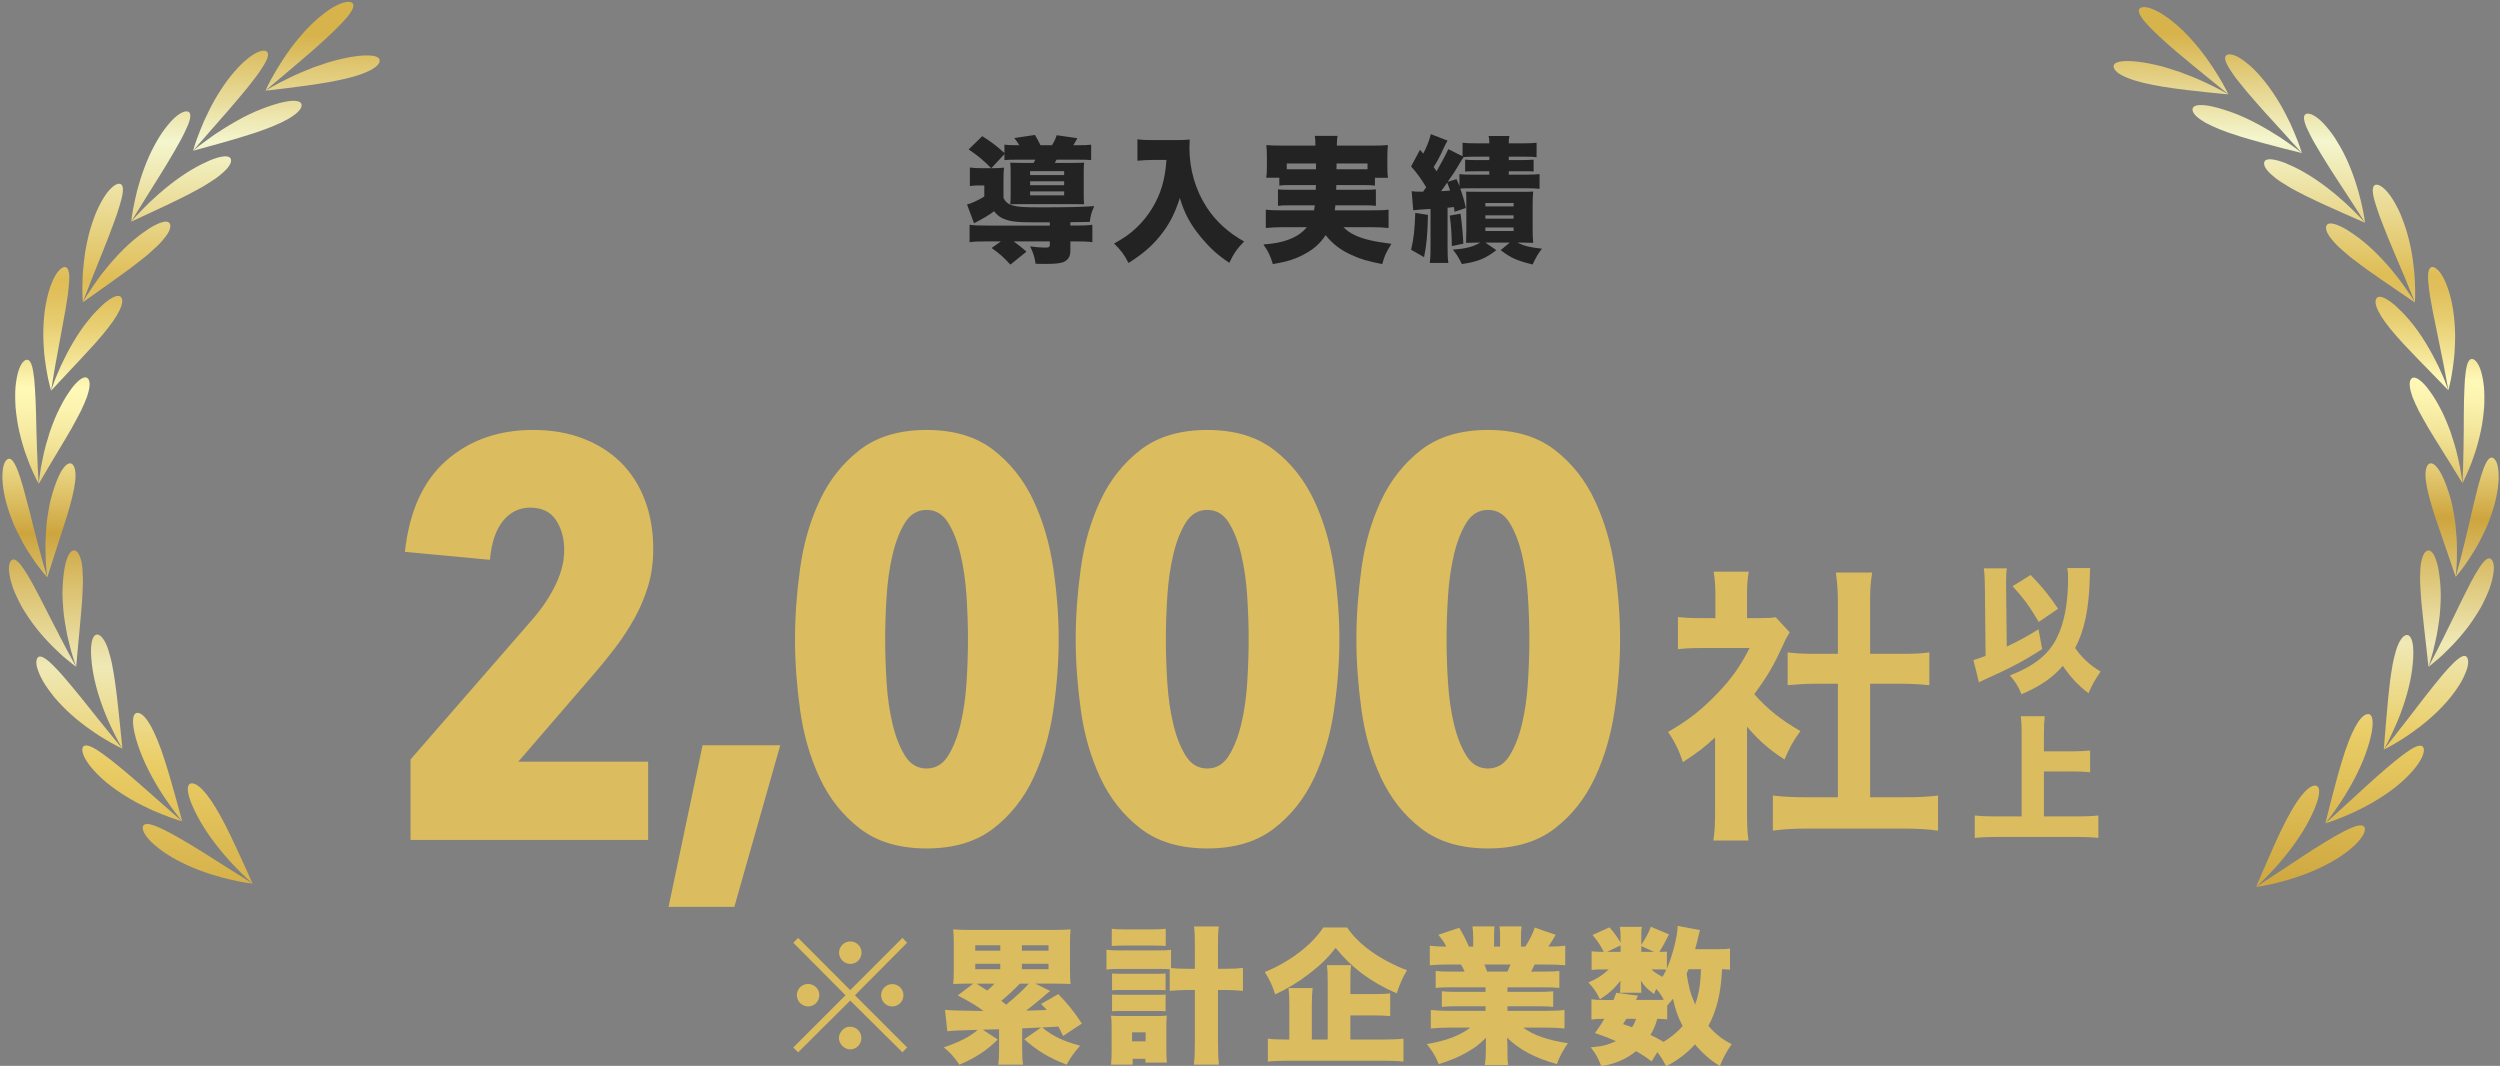 <?xml version="1.0" encoding="UTF-8"?>
<svg id="_レイヤー_1" data-name="レイヤー_1" xmlns="http://www.w3.org/2000/svg" xmlns:xlink="http://www.w3.org/1999/xlink" version="1.1" viewBox="0 0 577 246">
  <rect x="0" y="0" width="577" height="246" fill="#808080" stroke="none"/>
  <!-- Generator: Adobe Illustrator 29.1.0, SVG Export Plug-In . SVG Version: 2.1.0 Build 142)  -->
  <defs>
    <style>
      .st0 {
        fill: #232323;
      }

      .st1 {
        fill: url(#_名称未設定グラデーション_2338);
      }

      .st2 {
        fill: url(#_名称未設定グラデーション_2337);
      }

      .st3 {
        fill: url(#_名称未設定グラデーション_2331);
      }

      .st4 {
        fill: url(#_名称未設定グラデーション_2334);
      }

      .st5 {
        fill: url(#_名称未設定グラデーション_2339);
      }

      .st6 {
        fill: url(#_名称未設定グラデーション_2335);
      }

      .st7 {
        fill: url(#_名称未設定グラデーション_2333);
      }

      .st8 {
        fill: url(#_名称未設定グラデーション_2336);
      }

      .st9 {
        fill: url(#_名称未設定グラデーション_2332);
      }

      .st10 {
        fill: url(#_名称未設定グラデーション_23316);
      }

      .st11 {
        fill: url(#_名称未設定グラデーション_23317);
      }

      .st12 {
        fill: url(#_名称未設定グラデーション_23318);
      }

      .st13 {
        fill: url(#_名称未設定グラデーション_23319);
      }

      .st14 {
        fill: url(#_名称未設定グラデーション_23315);
      }

      .st15 {
        fill: url(#_名称未設定グラデーション_23314);
      }

      .st16 {
        fill: url(#_名称未設定グラデーション_23313);
      }

      .st17 {
        fill: url(#_名称未設定グラデーション_23311);
      }

      .st18 {
        fill: url(#_名称未設定グラデーション_23312);
      }

      .st19 {
        fill: url(#_名称未設定グラデーション_23310);
      }

      .st20 {
        fill: url(#_名称未設定グラデーション_23340);
      }

      .st21 {
        fill: url(#_名称未設定グラデーション_23343);
      }

      .st22 {
        fill: url(#_名称未設定グラデーション_23342);
      }

      .st23 {
        fill: url(#_名称未設定グラデーション_23341);
      }

      .st24 {
        fill: url(#_名称未設定グラデーション_23328);
      }

      .st25 {
        fill: url(#_名称未設定グラデーション_23325);
      }

      .st26 {
        fill: url(#_名称未設定グラデーション_23327);
      }

      .st27 {
        fill: url(#_名称未設定グラデーション_23329);
      }

      .st28 {
        fill: url(#_名称未設定グラデーション_23338);
      }

      .st29 {
        fill: url(#_名称未設定グラデーション_23339);
      }

      .st30 {
        fill: url(#_名称未設定グラデーション_23335);
      }

      .st31 {
        fill: url(#_名称未設定グラデーション_23336);
      }

      .st32 {
        fill: url(#_名称未設定グラデーション_23321);
      }

      .st33 {
        fill: url(#_名称未設定グラデーション_23324);
      }

      .st34 {
        fill: url(#_名称未設定グラデーション_23326);
      }

      .st35 {
        fill: url(#_名称未設定グラデーション_23323);
      }

      .st36 {
        fill: url(#_名称未設定グラデーション_23320);
      }

      .st37 {
        fill: url(#_名称未設定グラデーション_23322);
      }

      .st38 {
        fill: url(#_名称未設定グラデーション_23332);
      }

      .st39 {
        fill: url(#_名称未設定グラデーション_23331);
      }

      .st40 {
        fill: url(#_名称未設定グラデーション_23334);
      }

      .st41 {
        fill: url(#_名称未設定グラデーション_23337);
      }

      .st42 {
        fill: url(#_名称未設定グラデーション_23330);
      }

      .st43 {
        fill: url(#_名称未設定グラデーション_23333);
      }

      .st44 {
        fill: url(#_名称未設定グラデーション_233);
      }

      .st45 {
        fill: #dbbc5e;
      }
    </style>
    <linearGradient id="_名称未設定グラデーション_233" data-name="名称未設定グラデーション 233" x1="525.283" y1="185.79" x2="533.916" y2="-8.46" gradientTransform="translate(6.064 22.732) rotate(-.538)" gradientUnits="userSpaceOnUse">
      <stop offset="0" stop-color="#cfa841"/>
      <stop offset=".18" stop-color="#eacd66"/>
      <stop offset=".206" stop-color="#ebd47a"/>
      <stop offset=".288" stop-color="#efe9b6"/>
      <stop offset=".438" stop-color="#cda53e"/>
      <stop offset=".453" stop-color="#d3af4d"/>
      <stop offset=".5" stop-color="#e6cf7a"/>
      <stop offset=".542" stop-color="#f3e69b"/>
      <stop offset=".577" stop-color="#fcf3af"/>
      <stop offset=".601" stop-color="#fff9b7"/>
      <stop offset=".63" stop-color="#f4e597"/>
      <stop offset=".67" stop-color="#e8cf73"/>
      <stop offset=".703" stop-color="#e1c15e"/>
      <stop offset=".723" stop-color="#dfbd56"/>
      <stop offset=".879" stop-color="#f4f6ce"/>
      <stop offset="1" stop-color="#d7b34c"/>
    </linearGradient>
    <linearGradient id="_名称未設定グラデーション_2331" data-name="名称未設定グラデーション 233" x1="519.858" y1="185.549" x2="528.491" y2="-8.701" xlink:href="#_名称未設定グラデーション_233"/>
    <linearGradient id="_名称未設定グラデーション_2332" data-name="名称未設定グラデーション 233" x1="539.489" y1="186.421" x2="548.122" y2="-7.83" xlink:href="#_名称未設定グラデーション_233"/>
    <linearGradient id="_名称未設定グラデーション_2333" data-name="名称未設定グラデーション 233" x1="533.479" y1="186.154" x2="542.112" y2="-8.096" xlink:href="#_名称未設定グラデーション_233"/>
    <linearGradient id="_名称未設定グラデーション_2334" data-name="名称未設定グラデーション 233" x1="550.668" y1="186.918" x2="559.301" y2="-7.332" xlink:href="#_名称未設定グラデーション_233"/>
    <linearGradient id="_名称未設定グラデーション_2335" data-name="名称未設定グラデーション 233" x1="544.314" y1="186.636" x2="552.948" y2="-7.614" xlink:href="#_名称未設定グラデーション_233"/>
    <linearGradient id="_名称未設定グラデーション_2336" data-name="名称未設定グラデーション 233" x1="558.068" y1="187.247" x2="566.701" y2="-7.003" xlink:href="#_名称未設定グラデーション_233"/>
    <linearGradient id="_名称未設定グラデーション_2337" data-name="名称未設定グラデーション 233" x1="550.733" y1="186.921" x2="559.367" y2="-7.329" xlink:href="#_名称未設定グラデーション_233"/>
    <linearGradient id="_名称未設定グラデーション_2338" data-name="名称未設定グラデーション 233" x1="561.024" y1="187.378" x2="569.657" y2="-6.872" xlink:href="#_名称未設定グラデーション_233"/>
    <linearGradient id="_名称未設定グラデーション_2339" data-name="名称未設定グラデーション 233" x1="552.647" y1="187.006" x2="561.281" y2="-7.244" xlink:href="#_名称未設定グラデーション_233"/>
    <linearGradient id="_名称未設定グラデーション_23310" data-name="名称未設定グラデーション 233" x1="559.314" y1="187.302" x2="567.947" y2="-6.948" xlink:href="#_名称未設定グラデーション_233"/>
    <linearGradient id="_名称未設定グラデーション_23311" data-name="名称未設定グラデーション 233" x1="550.803" y1="186.924" x2="559.436" y2="-7.326" xlink:href="#_名称未設定グラデーション_233"/>
    <linearGradient id="_名称未設定グラデーション_23312" data-name="名称未設定グラデーション 233" x1="551.045" y1="186.935" x2="559.679" y2="-7.315" xlink:href="#_名称未設定グラデーション_233"/>
    <linearGradient id="_名称未設定グラデーション_23313" data-name="名称未設定グラデーション 233" x1="544.524" y1="186.645" x2="553.157" y2="-7.605" xlink:href="#_名称未設定グラデーション_233"/>
    <linearGradient id="_名称未設定グラデーション_23314" data-name="名称未設定グラデーション 233" x1="539.555" y1="186.424" x2="548.188" y2="-7.826" xlink:href="#_名称未設定グラデーション_233"/>
    <linearGradient id="_名称未設定グラデーション_23315" data-name="名称未設定グラデーション 233" x1="534.315" y1="186.191" x2="542.948" y2="-8.058" xlink:href="#_名称未設定グラデーション_233"/>
    <linearGradient id="_名称未設定グラデーション_23316" data-name="名称未設定グラデーション 233" x1="525.265" y1="185.789" x2="533.898" y2="-8.461" xlink:href="#_名称未設定グラデーション_233"/>
    <linearGradient id="_名称未設定グラデーション_23317" data-name="名称未設定グラデーション 233" x1="520.852" y1="185.594" x2="529.485" y2="-8.657" xlink:href="#_名称未設定グラデーション_233"/>
    <linearGradient id="_名称未設定グラデーション_23318" data-name="名称未設定グラデーション 233" x1="508.38" y1="185.038" x2="517.013" y2="-9.211" xlink:href="#_名称未設定グラデーション_233"/>
    <linearGradient id="_名称未設定グラデーション_23319" data-name="名称未設定グラデーション 233" x1="504.828" y1="184.881" x2="513.461" y2="-9.369" xlink:href="#_名称未設定グラデーション_233"/>
    <linearGradient id="_名称未設定グラデーション_23320" data-name="名称未設定グラデーション 233" x1="489.546" y1="184.202" x2="498.179" y2="-10.049" xlink:href="#_名称未設定グラデーション_233"/>
    <linearGradient id="_名称未設定グラデーション_23321" data-name="名称未設定グラデーション 233" x1="486.865" y1="184.083" x2="495.498" y2="-10.168" xlink:href="#_名称未設定グラデーション_233"/>
    <linearGradient id="_名称未設定グラデーション_23322" data-name="名称未設定グラデーション 233" x1="42.848" y1="190.764" x2="46.086" y2="-14.278" xlink:href="#_名称未設定グラデーション_233"/>
    <linearGradient id="_名称未設定グラデーション_23323" data-name="名称未設定グラデーション 233" x1="37.679" y1="190.682" x2="40.917" y2="-14.359" xlink:href="#_名称未設定グラデーション_233"/>
    <linearGradient id="_名称未設定グラデーション_23324" data-name="名称未設定グラデーション 233" x1="28.296" y1="190.534" x2="31.533" y2="-14.507" xlink:href="#_名称未設定グラデーション_233"/>
    <linearGradient id="_名称未設定グラデーション_23325" data-name="名称未設定グラデーション 233" x1="22.465" y1="190.442" x2="25.702" y2="-14.598" xlink:href="#_名称未設定グラデーション_233"/>
    <linearGradient id="_名称未設定グラデーション_23326" data-name="名称未設定グラデーション 233" x1="16.449" y1="190.347" x2="19.687" y2="-14.694" xlink:href="#_名称未設定グラデーション_233"/>
    <linearGradient id="_名称未設定グラデーション_23327" data-name="名称未設定グラデーション 233" x1="10.149" y1="190.248" x2="13.387" y2="-14.794" xlink:href="#_名称未設定グラデーション_233"/>
    <linearGradient id="_名称未設定グラデーション_23328" data-name="名称未設定グラデーション 233" x1="8.431" y1="190.221" x2="11.669" y2="-14.821" xlink:href="#_名称未設定グラデーション_233"/>
    <linearGradient id="_名称未設定グラデーション_23329" data-name="名称未設定グラデーション 233" x1="1.512" y1="190.111" x2="4.75" y2="-14.931" xlink:href="#_名称未設定グラデーション_233"/>
    <linearGradient id="_名称未設定グラデーション_23330" data-name="名称未設定グラデーション 233" x1="5.501" y1="190.174" x2="8.739" y2="-14.867" xlink:href="#_名称未設定グラデーション_233"/>
    <linearGradient id="_名称未設定グラデーション_23331" data-name="名称未設定グラデーション 233" x1="-2.701" y1="190.045" x2=".536" y2="-14.997" xlink:href="#_名称未設定グラデーション_233"/>
    <linearGradient id="_名称未設定グラデーション_23332" data-name="名称未設定グラデーション 233" x1="6.233" y1="190.186" x2="9.47" y2="-14.856" xlink:href="#_名称未設定グラデーション_233"/>
    <linearGradient id="_名称未設定グラデーション_23333" data-name="名称未設定グラデーション 233" x1="-2.349" y1="190.05" x2=".888" y2="-14.991" xlink:href="#_名称未設定グラデーション_233"/>
    <linearGradient id="_名称未設定グラデーション_23334" data-name="名称未設定グラデーション 233" x1="11.302" y1="190.265" x2="14.54" y2="-14.776" xlink:href="#_名称未設定グラデーション_233"/>
    <linearGradient id="_名称未設定グラデーション_23335" data-name="名称未設定グラデーション 233" x1="4.231" y1="190.154" x2="7.469" y2="-14.888" xlink:href="#_名称未設定グラデーション_233"/>
    <linearGradient id="_名称未設定グラデーション_23336" data-name="名称未設定グラデーション 233" x1="20.399" y1="190.41" x2="23.637" y2="-14.633" xlink:href="#_名称未設定グラデーション_233"/>
    <linearGradient id="_名称未設定グラデーション_23337" data-name="名称未設定グラデーション 233" x1="14.831" y1="190.322" x2="18.069" y2="-14.72" xlink:href="#_名称未設定グラデーション_233"/>
    <linearGradient id="_名称未設定グラデーション_23338" data-name="名称未設定グラデーション 233" x1="32.876" y1="190.607" x2="36.113" y2="-14.435" xlink:href="#_名称未設定グラデーション_233"/>
    <linearGradient id="_名称未設定グラデーション_23339" data-name="名称未設定グラデーション 233" x1="28.141" y1="190.532" x2="31.379" y2="-14.51" xlink:href="#_名称未設定グラデーション_233"/>
    <linearGradient id="_名称未設定グラデーション_23340" data-name="名称未設定グラデーション 233" x1="48.06" y1="190.847" x2="51.298" y2="-14.196" xlink:href="#_名称未設定グラデーション_233"/>
    <linearGradient id="_名称未設定グラデーション_23341" data-name="名称未設定グラデーション 233" x1="44.147" y1="190.784" x2="47.384" y2="-14.257" xlink:href="#_名称未設定グラデーション_233"/>
    <linearGradient id="_名称未設定グラデーション_23342" data-name="名称未設定グラデーション 233" x1="65.335" y1="191.119" x2="68.573" y2="-13.923" xlink:href="#_名称未設定グラデーション_233"/>
    <linearGradient id="_名称未設定グラデーション_23343" data-name="名称未設定グラデーション 233" x1="62.266" y1="191.071" x2="65.503" y2="-13.971" xlink:href="#_名称未設定グラデーション_233"/>
  </defs>
  <g>
    <path class="st45" d="M208.282,216.466l1.086,1.12-12.052,12.119,12.052,12.052-1.086,1.12-12.052-11.949-12.017,11.949-1.12-1.12,12.051-12.052-12.051-12.119,1.12-1.12,12.017,12.052,12.052-12.052ZM189.102,229.671c0,1.46-1.155,2.614-2.58,2.614s-2.614-1.188-2.614-2.614,1.155-2.579,2.614-2.579c1.426,0,2.58,1.154,2.58,2.579ZM198.81,239.585c0,1.426-1.188,2.613-2.58,2.613-1.357,0-2.613-1.256-2.613-2.613,0-1.29,1.222-2.614,2.376-2.614.033,0,.067,0,.101.034s.034.034.068.034l.067-.068c1.426,0,2.58,1.155,2.58,2.614ZM198.844,219.862c0,1.46-1.155,2.613-2.58,2.613s-2.613-1.188-2.613-2.613,1.188-2.58,2.613-2.58,2.58,1.154,2.58,2.58ZM208.519,229.706c0,1.426-1.154,2.58-2.579,2.58s-2.58-1.155-2.58-2.58,1.155-2.58,2.58-2.58,2.579,1.155,2.579,2.58Z"/>
    <path class="st45" d="M242.402,228.722c-.475.339-.576.407-.984.78-1.765,1.528-3.361,2.818-4.583,3.735h.713c.611-.034,1.189-.034,4.04-.136-.373-.442-.679-.747-1.324-1.392l4.006-2.274c2.376,2.512,3.564,4.006,5.432,6.789l-4.345,2.885c-.509-1.086-.679-1.426-1.086-2.173q-1.46.068-3.734.204c2.444,2.003,4.786,3.123,8.758,4.21-1.357,1.528-2.173,2.647-3.122,4.379-4.141-1.629-6.79-3.225-9.777-5.873l3.903-2.716c-1.494.068-1.527.068-4.379.204v4.617c0,1.765.034,2.613.204,3.768h-5.737c.17-1.223.204-2.105.204-3.768v-4.413c-1.358.034-1.426.034-3.768.101l3.462,2.275c-2.613,2.58-5.058,4.176-8.86,5.805-1.119-1.664-2.003-2.682-3.598-4.006,3.667-1.222,6.144-2.512,7.842-4.04q-6.314.17-7.027.339l-.543-4.956q1.664.204,8.894.271c-1.358-1.052-2.818-1.935-5.941-3.598l3.565-2.716h-1.29c-1.664,0-2.275.034-3.327.101.102-1.018.137-1.969.137-3.429v-5.668c0-1.528-.034-2.479-.137-3.531,1.12.102,2.376.137,4.074.137h18.942c1.698,0,2.92-.034,4.074-.137-.102.917-.137,1.902-.137,3.531v5.668c0,1.596.034,2.513.137,3.429-1.053-.067-1.664-.101-3.361-.101h-4.786l3.462,1.698ZM225.089,219.42h5.771v-1.256h-5.771v1.256ZM225.089,223.697h5.771v-1.256h-5.771v1.256ZM225.361,227.024c1.493.951,1.561.985,2.478,1.595.713-.577.951-.814,1.698-1.595h-4.176ZM235.375,227.024c-1.357,1.426-2.647,2.614-4.277,3.972.611.509.713.577,1.12.882,2.274-1.866,4.141-3.598,5.228-4.854h-2.071ZM235.851,218.164v1.256h6.144v-1.256h-6.144ZM235.851,222.441v1.256h6.144v-1.256h-6.144Z"/>
    <path class="st45" d="M269.971,223.697c-.544-.033-1.155-.067-2.479-.067h-9.335c-1.155,0-1.902.034-2.784.136v-4.583c.815.137,1.528.17,2.784.17h9.335c1.358,0,2.003-.033,2.784-.136v4.21c.882.101,2.308.17,4.006.17h1.493v-5.432c0-2.207-.033-3.021-.203-4.345h5.737c-.17,1.222-.204,2.138-.204,4.345v5.432h1.595c1.867,0,3.021-.068,4.176-.204v5.296c-1.527-.136-2.716-.204-4.21-.204h-1.561v11.848c0,2.478.068,3.972.238,5.397h-5.805c.17-1.256.237-2.885.237-5.397v-11.848h-1.459c-1.494,0-3.022.068-4.345.204v-4.991ZM261.416,245.729h-4.991c.102-.882.137-1.936.137-3.225v-5.568c0-1.018-.034-1.629-.137-2.512.747.068.951.068,2.445.068h8.351c1.086,0,1.493-.034,2.07-.102-.067.713-.101,1.494-.101,2.512v5.296c0,1.392.034,2.275.136,3.055h-4.957v-.882h-2.953v1.358ZM256.595,214.362c.985.101,1.528.136,3.123.136h6.247c1.561,0,2.138-.034,3.089-.136v3.972c-.849-.068-1.664-.101-3.089-.101h-6.247c-1.426,0-2.241.033-3.123.101v-3.972ZM256.663,224.682c.713.068.951.068,2.037.068h8.384c1.086,0,1.392,0,1.936-.068v3.87c-.611-.068-.917-.068-1.936-.068h-8.384c-1.019,0-1.494.034-2.037.068v-3.87ZM256.663,229.536c.577.034,1.018.068,2.037.068h8.351c1.052,0,1.357,0,1.969-.068v3.87c-.646-.068-.917-.068-2.037-.068h-8.351c-1.052,0-1.256,0-1.969.068v-3.87ZM261.28,240.332h3.122v-2.071h-3.122v2.071Z"/>
    <path class="st45" d="M310.915,214.057c2.647,3.972,7.57,7.468,13.816,9.878-1.052,1.765-1.629,3.123-2.376,5.33-3.122-1.358-5.703-2.852-7.978-4.549-2.375-1.833-4.175-3.564-6.11-5.941-1.833,2.342-3.429,3.903-6.076,5.941-2.512,1.935-5.024,3.463-7.876,4.786-.747-2.274-1.29-3.394-2.41-5.159,5.771-2.342,10.829-6.213,13.511-10.286h5.5ZM311.662,239.924h7.536c2.138,0,3.598-.068,4.719-.204v5.296c-1.12-.137-2.784-.204-4.719-.204h-21.76c-2.07,0-3.701.067-4.82.204v-5.296c.917.136,2.206.204,4.277.204h.679v-7.842c0-1.629-.033-2.75-.17-4.04h5.568c-.137,1.053-.204,2.241-.204,4.006v7.876h3.666v-13.308c0-1.799-.033-2.613-.17-3.869h5.568c-.137.984-.17,1.969-.17,3.7v2.988h5.228c1.697,0,2.817-.034,3.972-.17v5.262c-1.223-.137-2.309-.17-3.904-.17h-5.295v5.567Z"/>
    <path class="st45" d="M334.647,227.872c-1.46,0-2.241.034-3.293.137v-3.904c.985.102,1.731.136,3.293.136h3.394c-.339-.746-.475-.984-.848-1.629h-2.988c-1.629,0-3.055.068-4.209.17v-4.515c1.086.137,1.969.204,3.801.204-.509-1.018-.882-1.561-1.832-2.716l4.82-1.629c.917,1.494,1.256,2.173,2.241,4.345h.984v-2.207c0-.95-.067-1.765-.17-2.444h5.092c-.068.577-.101,1.222-.101,2.207v2.444h1.392v-2.444c0-.951-.034-1.562-.136-2.207h5.091c-.101.577-.136,1.426-.136,2.444v2.207h1.019c1.086-1.765,1.561-2.716,2.173-4.379l4.82,1.664c-.679,1.189-1.086,1.833-1.698,2.716,2.037,0,2.784-.067,3.904-.204v4.515c-1.155-.101-2.614-.17-4.244-.17h-2.817c-.408.883-.509,1.019-.815,1.629h3.192c1.527,0,2.308-.033,3.326-.136v3.904c-1.086-.102-1.833-.137-3.326-.137h-8.657v1.053h7.232c1.426,0,2.308-.034,3.326-.137v3.598c-.984-.101-1.901-.136-3.326-.136h-7.232v1.052h8.827c1.969,0,3.36-.067,4.345-.203v4.277c-1.426-.136-2.648-.204-4.311-.204h-5.229c2.309,1.731,5.602,2.885,10.32,3.598-1.289,1.902-1.799,2.851-2.545,4.82-5.092-1.426-8.623-3.292-11.509-6.11.068.917.101,1.086.101,1.936v1.086c0,1.426.034,2.41.171,3.326h-5.398c.17-1.052.238-2.003.238-3.36v-1.019c0-.848,0-.95.034-1.901-1.765,1.664-2.75,2.411-4.583,3.429-1.969,1.086-3.836,1.867-6.314,2.613-.747-1.799-1.426-2.953-2.75-4.616,4.515-.781,7.638-1.969,10.049-3.802h-4.753c-1.698,0-3.021.068-4.379.204v-4.277c1.189.136,2.512.203,4.345.203h8.283v-1.052h-6.789c-1.426,0-2.342.034-3.293.136v-3.598c.951.102,1.833.137,3.293.137h6.789v-1.053h-8.215ZM347.919,224.24c.34-.713.442-.95.714-1.629h-6.043c.373.849.475,1.12.645,1.629h4.685Z"/>
    <path class="st45" d="M399.286,223.799c-.679-.068-.882-.068-1.833-.102-.271,5.601-1.222,9.471-3.157,13.07,1.561,1.833,3.326,3.225,5.397,4.21-1.189,1.698-1.935,3.055-2.75,5.058-2.138-1.29-4.04-2.954-5.737-4.99-2.003,2.173-3.972,3.632-6.654,5.058-.713-1.392-1.154-2.138-2.036-3.259l-1.324,2.138c-1.494-1.12-2.003-1.46-3.598-2.376-2.275,1.833-4.481,2.817-8.012,3.497-.747-1.936-1.188-2.784-2.444-4.379,2.579-.204,3.903-.543,5.838-1.426-1.731-.747-2.546-1.086-4.854-1.867,1.12-1.561,1.528-2.173,2.173-3.293-1.426,0-2.07.034-2.987.17v-4.685c.814.136,1.561.17,2.885.17h2.207c.271-.645.339-.882.645-1.664l5.024.68c-.17.305-.339.645-.475.984h4.549c.78,0,1.154,0,1.866-.067-.61-1.086-.984-1.629-1.731-2.479-.238.442-.305.611-.543,1.155-1.664-1.222-2.207-1.799-3.021-3.089.033.408.067.985.067,1.155v.61c0,.373.034.713.068,1.052h-4.957q0-.136.034-.373l.034-.577v-.543c0-.238.034-.713.068-1.29-1.766,2.138-2.546,2.817-4.753,4.277-.848-1.697-1.46-2.613-2.682-3.869,1.935-.815,3.259-1.664,4.719-3.022h-.985c-1.222,0-2.173.034-2.987.136v-4.311c.848.102,1.527.137,2.817.137-.848-1.664-1.528-2.648-2.614-3.904l3.939-1.765c1.154,1.357,1.832,2.308,2.546,3.53v-1.392c0-1.086-.068-1.664-.17-2.241h5.091c-.136.611-.136,1.086-.136,2.207v1.936c.985-1.46,1.664-2.716,2.207-4.176l4.176,1.765c-.882,1.765-1.392,2.75-2.207,4.04.985,0,1.358-.034,1.732-.068v3.938c1.289-2.987,2.478-7.57,2.478-9.878l5.159.984q-.101.272-.204.781c0,.034-.067.272-.136.611-.067.136-.136.407-.204.814-.237.985-.305,1.222-.576,2.207h4.82c1.664,0,2.478-.034,3.225-.17v4.888ZM374.03,218.198l-3.123,1.494h3.123v-1.494ZM375.353,235.137c-.305.509-.407.679-.747,1.223.985.339,1.324.441,2.071.746.509-.814.645-1.119.917-1.969h-2.241ZM381.769,219.692l-2.954-1.324v1.324h2.954ZM384.79,235.274c-.645-.068-1.154-.102-2.274-.137-.51,1.664-.815,2.445-1.596,3.735,1.086.475,1.494.713,3.022,1.595,1.799-1.12,3.191-2.241,4.412-3.667-1.086-2.104-1.629-3.564-2.24-6.28-.442.577-.577.713-1.324,1.561v3.192ZM381.158,223.731c.611.611,1.052.917,2.546,1.732.339-.611.543-.951.882-1.664-.441-.034-.95-.068-1.935-.068h-1.494ZM389.713,223.697c-.17.442-.238.577-.442,1.019.476,3.089.883,4.616,1.97,7.128.882-2.478,1.222-4.65,1.357-8.147h-2.885Z"/>
  </g>
  <g>
    <g>
      <path class="st44" d="M536.58,194.387c-3.594,2.176-7.492,4.842-10.578,6.859-3.077,2.011-5.298,3.463-5.298,3.463,0,0,1.964-.25,4.829-.953,2.861-.698,6.628-1.875,10.13-3.56,3.479-1.658,6.004-3.443,7.669-4.987,1.664-1.552,2.457-2.877,2.484-3.751.031-.873-.612-1.21-2.081-.77-1.463.442-3.778,1.637-7.155,3.699Z"/>
      <path class="st3" d="M532.404,190.32c-1.96,3.533-4.812,7.222-7.267,9.919-2.441,2.714-4.433,4.47-4.433,4.47,0,0,.777-1.806,1.917-4.455,1.142-2.628,2.617-6.048,4.186-9.265,1.566-3.18,2.953-5.549,4.195-7.142,1.235-1.595,2.309-2.427,3.122-2.528.814-.097,1.264.462,1.095,1.903-.166,1.446-.977,3.755-2.815,7.099Z"/>
      <path class="st9" d="M550.753,177.332c-3.196,2.734-6.645,5.964-9.37,8.443-2.717,2.474-4.678,4.26-4.678,4.26,0,0,.47-.149,1.282-.434.81-.288,1.976-.702,3.323-1.281,2.725-1.124,6.236-2.885,9.447-5.097,3.19-2.182,5.402-4.372,6.805-6.177,1.41-1.806,1.954-3.275,1.858-4.132-.107-.868-.8-1.091-2.188-.413-1.381.68-3.453,2.262-6.478,4.832Z"/>
      <path class="st7" d="M545.982,173.98c-1.357,3.801-3.615,7.88-5.611,10.934-1.01,1.516-1.909,2.815-2.588,3.702-.678.891-1.079,1.418-1.079,1.418,0,0,.116-.482.316-1.318.209-.825.506-1.999.86-3.396.732-2.768,1.638-6.401,2.688-9.807,2.054-6.747,4.027-10.19,5.635-10.656.788-.224,1.325.249,1.393,1.688.072,1.443-.321,3.858-1.613,7.435Z"/>
      <path class="st4" d="M561.856,158.066c-2.665,3.278-5.469,7.083-7.764,9.973-1.133,1.448-2.108,2.695-2.801,3.58-.702.875-1.117,1.392-1.117,1.392,0,0,1.789-.861,4.272-2.445,1.269-.774,2.646-1.774,4.127-2.886,1.448-1.131,2.947-2.41,4.335-3.793,1.354-1.384,2.538-2.693,3.436-3.953.918-1.25,1.664-2.392,2.159-3.437.513-1.036.852-1.939,1.03-2.684.171-.748.155-1.351.019-1.769-.602-1.718-2.738-.208-7.697,6.023Z"/>
      <path class="st6" d="M556.554,155.642c-.649,3.962-2.125,8.388-3.603,11.719-.717,1.677-1.435,3.078-1.924,4.086-.535.982-.852,1.563-.852,1.563,0,0,.16-1.96.394-4.834.145-1.411.238-3.079.418-4.789.147-1.727.324-3.529.533-5.288.184-1.754.454-3.266.674-4.611.24-1.336.55-2.457.821-3.41.289-.946.62-1.696.971-2.257.344-.562.682-.944,1.045-1.128,1.382-.741,2.67,1.452,1.524,8.949Z"/>
      <path class="st8" d="M568.975,136.927c-.92,1.898-1.956,3.902-2.865,5.87-.482.973-.957,1.934-1.415,2.859-.434.93-.882,1.812-1.309,2.632-.411.823-.794,1.589-1.137,2.275-.357.678-.673,1.277-.934,1.774-.511.997-.813,1.586-.813,1.586,0,0,.385-.312,1.051-.851.651-.555,1.627-1.341,2.678-2.367,2.124-2.036,4.839-4.96,6.97-8.28.531-.819,1.023-1.613,1.458-2.381.409-.775.774-1.521,1.098-2.233.324-.712.607-1.39.85-2.029.221-.644.395-1.252.538-1.817.284-1.13.426-2.09.442-2.861-.003-.774-.144-1.361-.37-1.742-.967-1.557-2.699.406-6.242,7.566Z"/>
      <path class="st2" d="M563.282,135.669c.139,2.01-.008,4.149-.183,6.26-.113,1.048-.276,2.077-.427,3.076-.142,1.002-.333,1.955-.538,2.841-.205.89-.395,1.717-.566,2.458-.194.735-.39,1.378-.547,1.915-.327,1.071-.52,1.704-.52,1.704,0,0-.059-.493-.161-1.347-.107-.855-.197-2.044-.375-3.47-.33-2.848-.746-6.511-1.098-10.017-.083-.869-.134-1.683-.173-2.448-.067-.772-.108-1.492-.127-2.164-.019-.672-.014-1.295.012-1.872.003-.581.02-1.116.062-1.605.082-.978.245-1.774.47-2.391.204-.62.456-1.063.768-1.319,1.181-1.016,2.942.831,3.404,8.377Z"/>
      <path class="st1" d="M571.33,114.713c-.227,1.027-.518,2.088-.771,3.156-.242,1.066-.487,2.143-.728,3.206-.552,2.116-.949,4.175-1.452,5.959-.222.893-.428,1.725-.613,2.469-.188.742-.389,1.391-.532,1.933-.289,1.083-.459,1.723-.459,1.723,0,0,.31-.387.847-1.056.515-.682,1.319-1.658,2.108-2.892.79-1.232,1.755-2.7,2.606-4.338.422-.82.844-1.679,1.255-2.565.201-.447.404-.897.606-1.347.184-.455.351-.916.519-1.379,1.363-3.678,1.905-6.81,1.97-9.134.035-2.33-.317-3.864-.958-4.501-1.286-1.301-2.545.994-4.399,8.765Z"/>
      <path class="st5" d="M565.501,114.755c.302.964.499,1.975.696,3.007.186,1.032.39,2.087.507,3.134.196,2.09.397,4.165.358,5.98-.006.913-.011,1.762-.015,2.522-.021.761-.086,1.429-.122,1.987-.093,1.116-.148,1.775-.148,1.775,0,0-2.478-7.238-4.823-14.091-1.078-3.306-1.753-5.881-2.014-7.829-.292-1.941-.086-3.256.377-3.895.928-1.256,3.049.159,5.186,7.41Z"/>
      <path class="st19" d="M568.691,92.54c-.019,2.108-.082,4.363-.052,6.53-.065,2.183-.017,4.282-.098,6.132-.018.92-.035,1.777-.05,2.543-.033.766-.062,1.442-.087,2.003-.032,1.12-.051,1.781-.051,1.781,0,0,.213-.446.583-1.218.355-.78.879-1.907,1.413-3.289.496-1.377,1.095-3.02,1.569-4.806.454-1.782.928-3.73,1.151-5.679.124-.968.226-1.897.285-2.777.036-.875.046-1.704.033-2.485-.007-1.567-.171-2.92-.4-4.057-.421-2.289-1.173-3.679-1.903-4.17-.734-.494-1.354-.114-1.739,1.383-.188.746-.32,1.772-.443,3.119-.112,1.344-.133,2.985-.212,4.988Z"/>
      <path class="st17" d="M563.013,93.858c.986,1.757,1.783,3.748,2.536,5.728.659,1.995,1.294,3.977,1.672,5.754.204.887.401,1.715.544,2.462.124.751.233,1.414.324,1.965.166,1.108.264,1.763.264,1.763,0,0-.265-.421-.724-1.149-.442-.723-1.07-1.75-1.818-2.973-.786-1.209-1.614-2.604-2.536-4.06-.942-1.455-1.833-2.99-2.77-4.496-.451-.748-.847-1.46-1.216-2.134-.392-.669-.739-1.303-1.044-1.903-.592-1.204-1.084-2.259-1.434-3.182-.659-1.853-.824-3.166-.479-3.902.344-.733,1.054-.831,2.193.049.575.439,1.254,1.126,1.988,2.124.745.996,1.629,2.283,2.498,3.953Z"/>
      <path class="st18" d="M561.406,71.468c.831,4.098,1.775,8.75,2.515,12.396.322,1.821.679,3.355.844,4.47.199,1.103.317,1.755.317,1.755,0,0,.116-.483.317-1.319.195-.844.46-2.056.658-3.511.215-1.459.442-3.187.51-5.023.042-.921.084-1.883.078-2.853-.022-.964-.066-1.945-.135-2.928-.296-3.889-1.092-6.933-1.981-9.058-.867-2.143-1.898-3.333-2.69-3.677-.811-.336-1.345.158-1.435,1.702-.052.775.036,1.795.199,3.129.141,1.345.457,2.95.803,4.916Z"/>
      <path class="st16" d="M556.12,73.927c2.635,3.049,4.942,7.079,6.541,10.355.756,1.652,1.429,3.086,1.8,4.138.39,1.049.62,1.669.62,1.669,0,0-.345-.354-.943-.968-.588-.616-1.411-1.492-2.43-2.508-1.001-1.022-2.116-2.206-3.346-3.432-.591-.619-1.199-1.255-1.813-1.898-.628-.636-1.246-1.282-1.84-1.933-2.372-2.57-4.072-4.66-5.123-6.347-1.025-1.694-1.478-2.947-1.268-3.751.194-.793.87-1.029,2.155-.384.636.326,1.455.859,2.392,1.686.914.837,2.048,1.92,3.256,3.373Z"/>
      <path class="st15" d="M550.133,52.284c1.53,3.928,3.423,8.267,4.852,11.663.686,1.714,1.291,3.175,1.726,4.207.41,1.044.653,1.661.653,1.661,0,0,.152-1.986-.016-4.924-.053-1.486-.221-3.191-.487-5.015-.234-1.843-.668-3.738-1.16-5.642-.509-1.872-1.128-3.496-1.72-4.929-.63-1.405-1.282-2.582-1.899-3.549-1.256-1.918-2.456-2.912-3.299-3.1-.854-.182-1.293.4-1.107,1.931.092.766.342,1.766.764,3.027.388,1.289.964,2.826,1.694,4.669Z"/>
      <path class="st14" d="M545.404,55.692c3.133,2.531,6.216,6.014,8.43,8.915,1.078,1.465,1.973,2.763,2.598,3.693.586.953.932,1.516.932,1.516,0,0-1.624-1.106-4.006-2.729-1.17-.801-2.526-1.729-3.964-2.714-1.392-1-2.933-2.005-4.336-3.073-1.413-1.045-2.668-1.985-3.681-2.887-1.052-.876-1.916-1.681-2.58-2.427-1.349-1.475-2.004-2.651-1.951-3.479.045-.819.669-1.171,2.051-.763.691.205,1.575.598,2.671,1.227,1.06.655,2.348,1.535,3.836,2.721Z"/>
      <path class="st10" d="M535.639,35.463c2.167,3.605,4.794,7.537,6.8,10.626.997,1.55,1.838,2.892,2.461,3.822.598.948.952,1.509.952,1.509,0,0-.072-.494-.196-1.349-.14-.853-.389-2.044-.719-3.486-.658-2.878-1.832-6.634-3.489-10.17-.819-1.749-1.7-3.237-2.523-4.54-.846-1.279-1.687-2.318-2.452-3.163-1.537-1.685-2.888-2.449-3.747-2.495-.872-.035-1.21.608-.776,2.082.213.741.633,1.671,1.243,2.856.595,1.202,1.424,2.611,2.447,4.307Z"/>
      <path class="st11" d="M531.557,39.625c3.524,1.969,7.176,4.857,9.868,7.32,1.339,1.236,2.436,2.366,3.227,3.16.772.81,1.2,1.314,1.2,1.314,0,0-1.801-.791-4.441-1.952-2.604-1.178-6.037-2.655-9.22-4.248-1.579-.791-2.982-1.51-4.142-2.231-1.184-.698-2.183-1.346-2.968-1.974-1.575-1.251-2.434-2.296-2.518-3.125-.094-.816.466-1.265,1.903-1.089.715.092,1.667.324,2.842.778,1.159.471,2.586,1.118,4.25,2.045Z"/>
      <path class="st12" d="M518.642,21.241c2.722,3.18,5.89,6.705,8.396,9.394,1.22,1.385,2.289,2.547,3.053,3.366.746.838,1.186,1.334,1.186,1.334,0,0-.552-1.913-1.701-4.613-.284-.679-.597-1.417-.949-2.184-.363-.754-.758-1.546-1.182-2.358-.835-1.642-1.837-3.306-2.927-4.913-2.167-3.176-4.29-5.427-6.072-6.819-1.767-1.426-3.195-1.999-4.062-1.893-.867.102-1.106.787-.455,2.167.33.682.871,1.555,1.644,2.645.77,1.092,1.82,2.327,3.069,3.875Z"/>
      <path class="st13" d="M515.251,25.983c3.823,1.365,7.842,3.699,10.925,5.662,1.508,1.02,2.795,1.933,3.702,2.59.879.691,1.399,1.1,1.399,1.1,0,0-1.908-.483-4.706-1.191-1.377-.364-2.972-.786-4.665-1.234-1.663-.476-3.437-.952-5.144-1.492-3.388-1.06-5.927-2.104-7.707-3.08-1.756-1.003-2.751-1.936-2.976-2.724-.454-1.538,1.999-2.235,9.172.369Z"/>
      <path class="st36" d="M499.762,9.698c1.569,1.379,3.248,2.861,4.933,4.206,1.643,1.421,3.313,2.681,4.718,3.879,2.849,2.32,4.906,3.994,4.906,3.994,0,0-.226-.442-.618-1.207-.403-.761-.981-1.86-1.757-3.097-1.521-2.513-3.752-5.748-6.374-8.595-2.585-2.841-5.013-4.717-6.946-5.885-1.96-1.117-3.435-1.515-4.272-1.302-.839.213-.983.926-.158,2.22.82,1.299,2.633,3.133,5.567,5.787Z"/>
      <path class="st32" d="M497.078,14.873c1.991.406,4.047,1.075,6.065,1.752,1.975.752,3.931,1.488,5.568,2.284,1.652.773,3.078,1.454,4.05,2.005.979.542,1.558.863,1.558.863,0,0-.493-.044-1.347-.121-.848-.085-2.053-.206-3.486-.35-2.857-.301-6.575-.699-10.125-1.264-3.508-.582-6.204-1.219-8.089-1.98-1.909-.709-3.015-1.527-3.342-2.289-.325-.761.086-1.349,1.517-1.579,1.429-.224,3.902-.138,7.631.679Z"/>
    </g>
    <g>
      <path class="st37" d="M46.341,189.773c2.026,3.495,4.947,7.131,7.451,9.781,2.491,2.668,4.517,4.386,4.517,4.386,0,0-.811-1.792-2-4.419-1.191-2.606-2.73-5.998-4.359-9.185-1.625-3.15-3.057-5.493-4.329-7.062-1.265-1.572-2.355-2.383-3.169-2.469-.815-.082-1.255.485-1.059,1.923.193,1.442,1.048,3.736,2.947,7.045Z"/>
      <path class="st35" d="M42.242,193.918c3.634,2.108,7.582,4.701,10.705,6.659,3.114,1.953,5.362,3.362,5.362,3.362,0,0-1.969-.213-4.846-.863-2.874-.644-6.662-1.75-10.195-3.369-3.509-1.592-6.068-3.329-7.762-4.842-1.693-1.52-2.511-2.83-2.554-3.704-.048-.872.59-1.221,2.066-.809,1.471.414,3.808,1.566,7.223,3.564Z"/>
      <path class="st33" d="M32.459,173.691c1.429,3.774,3.762,7.811,5.816,10.827,1.039,1.497,1.961,2.778,2.657,3.653.695.878,1.106,1.397,1.106,1.397,0,0-.125-.48-.341-1.311-.224-.821-.544-1.99-.923-3.379-.784-2.753-1.758-6.369-2.872-9.755-2.18-6.707-4.218-10.112-5.834-10.548-.792-.209-1.32.274-1.361,1.714-.045,1.444.394,3.851,1.753,7.403Z"/>
      <path class="st25" d="M27.753,177.131c3.247,2.674,6.756,5.838,9.527,8.265,2.763,2.423,4.758,4.172,4.758,4.172,0,0-.473-.14-1.29-.41-.815-.273-1.989-.664-3.346-1.219-2.746-1.072-6.289-2.768-9.541-4.919-3.23-2.122-5.483-4.269-6.92-6.049-1.444-1.779-2.015-3.238-1.935-4.096.091-.869.78-1.106,2.18-.454,1.394.654,3.495,2.197,6.568,4.71Z"/>
      <path class="st34" d="M21.545,155.555c.724,3.949,2.282,8.346,3.822,11.649.748,1.664,1.493,3.05,2.001,4.049.553.972.881,1.547.881,1.547,0,0-.196-1.956-.484-4.826-.172-1.409-.296-3.074-.508-4.78-.179-1.724-.39-3.522-.632-5.277-.217-1.75-.515-3.257-.76-4.598-.265-1.332-.596-2.446-.885-3.394-.307-.941-.651-1.684-1.013-2.238-.355-.556-.7-.931-1.066-1.108-1.396-.715-2.642,1.502-1.355,8.976Z"/>
      <path class="st26" d="M16.29,158.077c2.726,3.227,5.601,6.979,7.949,9.825,1.16,1.427,2.158,2.655,2.867,3.526.718.861,1.143,1.371,1.143,1.371,0,0-1.804-.827-4.317-2.365-1.284-.75-2.679-1.724-4.18-2.808-1.469-1.103-2.992-2.354-4.406-3.711-1.38-1.358-2.588-2.644-3.51-3.888-.941-1.233-1.709-2.36-2.224-3.396-.533-1.027-.889-1.923-1.08-2.665-.185-.745-.181-1.348-.052-1.769.57-1.729,2.734-.259,7.809,5.878Z"/>
      <path class="st24" d="M14.443,135.711c-.101,2.012.086,4.148.3,6.256.133,1.046.315,2.072.485,3.068.161.999.37,1.948.592,2.83.221.885.427,1.709.612,2.447.208.731.416,1.371.582,1.904.347,1.065.552,1.694.552,1.694,0,0,.05-.494.135-1.35.091-.857.158-2.047.31-3.476.276-2.854.624-6.524.91-10.035.066-.87.102-1.685.127-2.451.052-.773.08-1.494.086-2.166.006-.672-.011-1.295-.047-1.871-.014-.581-.041-1.115-.092-1.603-.1-.976-.279-1.769-.514-2.382-.216-.616-.476-1.054-.792-1.304-1.199-.994-2.926.886-3.246,8.439Z"/>
      <path class="st27" d="M8.775,137.076c.956,1.88,2.029,3.864,2.975,5.815.5.964.993,1.915,1.468,2.832.452.922.915,1.795,1.358,2.607.427.815.824,1.574,1.179,2.254.37.671.696,1.264.968,1.756.529.987.842,1.571.842,1.571,0,0-.39-.304-1.067-.832-.661-.542-1.652-1.31-2.722-2.316-2.161-1.996-4.931-4.868-7.124-8.148-.547-.809-1.053-1.594-1.503-2.354-.423-.768-.802-1.507-1.14-2.212-.337-.706-.633-1.378-.888-2.013-.233-.64-.418-1.244-.572-1.806-.305-1.124-.465-2.082-.496-2.853-.011-.774.119-1.363.338-1.749.937-1.575,2.706.356,6.383,7.447Z"/>
      <path class="st42" d="M11.832,114.843c-.284.969-.462,1.984-.639,3.02-.167,1.035-.351,2.094-.448,3.143-.157,2.093-.318,4.172-.246,5.986.023.912.044,1.761.063,2.521.035.761.113,1.427.16,1.984.114,1.114.181,1.772.181,1.772,0,0,2.341-7.283,4.558-14.179,1.015-3.325,1.642-5.913,1.867-7.865.255-1.946.025-3.257-.45-3.888-.951-1.238-3.046.216-5.046,7.506Z"/>
      <path class="st39" d="M6.003,114.91c.246,1.023.557,2.078.831,3.141.262,1.062.527,2.134.788,3.192.591,2.105,1.028,4.156,1.563,5.931.238.889.46,1.716.659,2.457.202.739.415,1.384.568,1.923.309,1.077.492,1.714.492,1.714,0,0-.317-.381-.867-1.04-.527-.672-1.35-1.632-2.162-2.851-.813-1.218-1.805-2.666-2.686-4.289-.437-.811-.876-1.663-1.303-2.541-.21-.443-.42-.889-.631-1.336-.192-.452-.368-.909-.545-1.369-1.432-3.651-2.033-6.773-2.141-9.096-.078-2.329.245-3.87.873-4.518,1.261-1.325,2.563.946,4.562,8.681Z"/>
      <path class="st38" d="M13.928,93.902c-.953,1.775-1.712,3.781-2.429,5.775-.621,2.007-1.219,4.001-1.564,5.785-.187.89-.369,1.722-.498,2.472-.11.753-.207,1.418-.287,1.97-.145,1.111-.231,1.768-.231,1.768,0,0,.257-.426.703-1.163.428-.731,1.037-1.77,1.762-3.006.763-1.223,1.564-2.633,2.459-4.107.915-1.473,1.776-3.024,2.685-4.547.437-.757.82-1.476,1.175-2.156.379-.676.714-1.317,1.009-1.923.569-1.215,1.041-2.279,1.374-3.208.624-1.865.764-3.181.405-3.91-.358-.726-1.07-.811-2.192.09-.566.45-1.232,1.149-1.948,2.161-.726,1.01-1.586,2.313-2.423,3.999Z"/>
      <path class="st43" d="M8.225,92.692c.059,2.108.164,4.36.175,6.528.106,2.182.097,4.281.213,6.129.035.92.068,1.776.097,2.542.048.765.089,1.441.124,2.002.053,1.119.085,1.78.085,1.78,0,0-.222-.442-.605-1.207-.37-.773-.915-1.891-1.475-3.262-.521-1.368-1.152-2.999-1.659-4.776-.487-1.773-.997-3.712-1.257-5.657-.143-.965-.262-1.892-.337-2.771-.052-.874-.078-1.703-.08-2.484-.023-1.567.116-2.923.324-4.064.378-2.296,1.103-3.7,1.824-4.205.724-.508,1.352-.14,1.764,1.35.202.743.354,1.766.502,3.11.138,1.342.189,2.982.305,4.983Z"/>
      <path class="st40" d="M20.445,73.846c-2.577,3.098-4.808,7.17-6.345,10.476-.724,1.666-1.371,3.112-1.722,4.171-.37,1.056-.589,1.68-.589,1.68,0,0,.339-.361.925-.986.576-.627,1.383-1.518,2.382-2.553.982-1.04,2.075-2.245,3.281-3.494.579-.63,1.175-1.277,1.778-1.932.616-.647,1.222-1.305,1.804-1.967,2.324-2.614,3.983-4.735,5.003-6.442.993-1.713,1.422-2.975,1.197-3.774-.208-.789-.889-1.012-2.162-.343-.63.338-1.439.886-2.36,1.73-.898.854-2.012,1.958-3.192,3.434Z"/>
      <path class="st30" d="M15.114,71.486c-.754,4.113-1.611,8.782-2.282,12.441-.288,1.826-.616,3.368-.76,4.485-.178,1.107-.284,1.761-.284,1.761,0,0-.125-.48-.342-1.313-.211-.84-.499-2.047-.724-3.498-.242-1.455-.502-3.178-.604-5.013-.06-.92-.119-1.881-.131-2.851.004-.964.029-1.946.08-2.93.223-3.894.962-6.953,1.81-9.093.827-2.159,1.835-3.368,2.62-3.727.804-.352,1.348.133,1.466,1.675.067.774-.002,1.796-.141,3.132-.115,1.347-.402,2.958-.71,4.93Z"/>
      <path class="st31" d="M30.817,55.412c-3.085,2.59-6.102,6.13-8.261,9.072-1.051,1.485-1.92,2.8-2.528,3.741-.568.963-.904,1.533-.904,1.533,0,0,1.603-1.137,3.954-2.803,1.155-.823,2.493-1.776,3.912-2.788,1.373-1.026,2.894-2.059,4.278-3.154,1.394-1.071,2.63-2.035,3.626-2.956,1.036-.896,1.884-1.717,2.534-2.475,1.321-1.5,1.954-2.688,1.886-3.515-.061-.818-.691-1.158-2.065-.725-.687.218-1.564.628-2.648,1.277-1.048.675-2.319,1.578-3.784,2.793Z"/>
      <path class="st41" d="M26.024,52.093c-1.456,3.956-3.268,8.33-4.632,11.753-.654,1.727-1.231,3.198-1.647,4.238-.39,1.052-.621,1.674-.621,1.674,0,0-.189-1.983-.077-4.924.025-1.487.161-3.195.393-5.023.199-1.847.598-3.749,1.054-5.663.474-1.882,1.062-3.516,1.627-4.96.603-1.416,1.234-2.606,1.832-3.584,1.219-1.942,2.401-2.958,3.24-3.161.851-.198,1.3.375,1.143,1.91-.077.767-.308,1.773-.707,3.041-.364,1.295-.911,2.843-1.606,4.7Z"/>
      <path class="st28" d="M44.36,39.088c-3.486,2.035-7.083,4.991-9.729,7.504-1.316,1.261-2.391,2.411-3.167,3.22-.756.824-1.175,1.337-1.175,1.337,0,0,1.785-.825,4.404-2.035,2.582-1.227,5.986-2.768,9.138-4.42,1.564-.82,2.953-1.565,4.1-2.308,1.171-.72,2.158-1.386,2.931-2.03,1.551-1.28,2.39-2.342,2.459-3.172.078-.817-.489-1.255-1.923-1.053-.714.106-1.661.355-2.827.832-1.15.493-2.565,1.167-4.211,2.125Z"/>
      <path class="st29" d="M40.2,35.004c-2.1,3.645-4.652,7.626-6.6,10.752-.968,1.568-1.784,2.925-2.389,3.867-.58.959-.923,1.527-.923,1.527,0,0,.063-.495.171-1.352.124-.855.351-2.051.654-3.499.604-2.89,1.707-6.667,3.297-10.233.786-1.765,1.639-3.268,2.437-4.587.822-1.295,1.644-2.349,2.393-3.208,1.505-1.714,2.842-2.503,3.7-2.565.871-.052,1.221.586.815,2.067-.199.744-.601,1.682-1.189,2.878-.572,1.213-1.374,2.637-2.365,4.353Z"/>
      <path class="st20" d="M60.407,25.142c-3.797,1.436-7.771,3.846-10.817,5.866-1.489,1.049-2.758,1.985-3.653,2.659-.866.708-1.378,1.126-1.378,1.126,0,0,1.899-.519,4.683-1.279,1.37-.39,2.957-.842,4.641-1.321,1.654-.507,3.418-1.016,5.115-1.588,3.368-1.124,5.887-2.215,7.648-3.224,1.737-1.035,2.715-1.987,2.924-2.779.425-1.547-2.041-2.197-9.163.541Z"/>
      <path class="st23" d="M56.928,20.465c-2.662,3.231-5.763,6.814-8.218,9.55-1.194,1.407-2.241,2.59-2.989,3.423-.73.852-1.161,1.356-1.161,1.356,0,0,.516-1.923,1.614-4.645.271-.684.57-1.428.908-2.201.349-.761.728-1.559,1.137-2.38.804-1.658,1.774-3.34,2.834-4.967,2.108-3.216,4.187-5.506,5.943-6.932,1.74-1.458,3.156-2.059,4.026-1.969.869.086,1.121.766.496,2.158-.317.689-.842,1.572-1.594,2.675-.75,1.106-1.776,2.361-2.995,3.932Z"/>
      <path class="st22" d="M78.368,13.694c-1.983.443-4.026,1.151-6.031,1.866-1.96.789-3.902,1.562-5.524,2.388-1.637.804-3.051,1.511-4.011,2.081-.969.561-1.542.892-1.542.892,0,0,.492-.053,1.344-.146.846-.101,2.048-.244,3.479-.415,2.851-.355,6.561-.822,10.1-1.454,3.497-.648,6.18-1.335,8.051-2.132,1.896-.744,2.985-1.583,3.298-2.352.311-.767-.111-1.347-1.546-1.55-1.433-.197-3.904-.064-7.617.822Z"/>
      <path class="st21" d="M75.587,8.57c-1.543,1.408-3.193,2.922-4.854,4.298-1.616,1.452-3.262,2.742-4.645,3.967-2.805,2.373-4.83,4.086-4.83,4.086,0,0,.218-.446.595-1.219.388-.769.945-1.879,1.699-3.129,1.473-2.541,3.643-5.818,6.212-8.713,2.531-2.889,4.924-4.811,6.834-6.014,1.939-1.153,3.406-1.579,4.247-1.381.843.197,1,.907.2,2.216-.796,1.315-2.574,3.182-5.457,5.89Z"/>
    </g>
    <g>
      <path class="st0" d="M228.769,38.813c-1.745-1.777-3.055-2.868-5.205-4.334l3.148-3.055c2.276,1.466,3.305,2.245,5.113,3.898v-1.933c.655.093,1.341.124,2.805.124h.624c-.406-.654-.717-1.121-1.154-1.652l4.769-.717c.406.654.935,1.683,1.278,2.369h2.649c.562-.904.78-1.402,1.091-2.306l4.769.686q-.155.25-.529.935-.25.437-.406.686h.998c1.559,0,2.401-.031,3.118-.124v3.553c-.686-.062-1.621-.094-3.118-.094h-4.863c-.156.312-.218.406-.405.748h4.146c1.215,0,2.025-.031,2.618-.062-.062.686-.094,1.154-.094,2.12v5.3c0,.998.031,1.589.094,2.182-.935-.031-.966-.031-2.432-.031h-11.877c-1.621,0-1.808,0-2.743.031.062-.562.094-1.029.094-2.058v-5.425c0-.998-.031-1.621-.094-2.12.623.031,1.465.062,2.774.062h2.619c.186-.311.217-.405.373-.748h-3.99c-1.496,0-2.431.031-3.118.094v-1.372l-3.024,3.242h.562c.904,0,1.621-.031,2.369-.125-.093.81-.124,1.372-.124,3.024v3.959c.529,1.029,1.09,1.466,2.213,1.777,1.122.312,2.494.406,6.485.406,5.673,0,9.072-.062,12.252-.281-.655,1.497-.811,1.964-1.029,3.648q-1.341.031-4.49.062v.779h.904c2.089,0,3.086-.031,4.177-.187v4.021c-1.154-.156-2.182-.187-4.271-.187h-.81v2.182c0,1.216-.406,1.933-1.31,2.463-.748.405-2.026.561-4.333.561-.374,0-1.122,0-2.37-.031-.281-1.714-.561-2.556-1.278-4.021,1.278.187,2.463.281,3.492.281.873,0,1.06-.125,1.06-.686v-.748h-8.355c1.31.966,1.902,1.434,2.961,2.37l-3.709,2.993c-1.434-1.59-2.618-2.65-4.334-3.834l2.151-1.528h-2.961c-2.089,0-3.086.031-4.271.187v-4.021c1.091.156,2.089.187,4.146.187h14.372v-.748h-3.336c-4.334,0-5.736-.156-7.388-.843-.811-.342-1.434-.842-2.151-1.714-1.185.904-2.245,1.528-4.614,2.774l-1.621-4.333c.842-.187,2.712-1.029,3.99-1.839v-2.557h-1.403c-.623,0-1.06.031-1.933.125v-4.271c.842.125,1.434.156,2.588.156h2.337ZM237.748,40.403h7.857v-.905h-7.857v.905ZM237.748,42.741h7.857v-.904h-7.857v.904ZM237.748,45.079h7.857v-.904h-7.857v.904Z"/>
      <path class="st0" d="M266.103,36.912c-1.091,0-2.213.062-3.585.187v-4.957c1.122.156,1.808.187,3.522.187h5.768c1.121,0,1.933-.031,2.774-.125-.031.873-.062,1.402-.062,1.995,0,4.863,1.402,9.695,3.99,13.654,2.058,3.18,4.988,5.861,8.635,7.887-1.589,1.59-2.369,2.712-3.429,4.925-2.682-1.808-4.365-3.335-6.36-5.705-2.587-3.086-3.928-5.549-5.05-9.259-1.247,3.803-2.431,6.079-4.551,8.728-1.902,2.37-3.99,4.177-7.295,6.266-.966-1.902-1.839-3.055-3.336-4.489,2.432-1.341,3.742-2.276,5.3-3.773,2.681-2.587,4.707-5.892,5.767-9.445.562-1.933.81-3.461,1.029-6.079h-3.118Z"/>
      <path class="st0" d="M298.104,42.71c-1.559,0-2.245.031-2.838.125v-1.808h-3.024c.125-.717.156-1.372.156-2.463v-2.556c0-.81-.031-1.466-.125-2.526.998.094,2.026.125,3.742.125h7.575v-.217c0-.843-.031-1.372-.125-2.026h5.237c-.094.561-.156,1.153-.156,1.995v.249h8.043c1.714,0,2.712-.031,3.741-.125-.094.998-.125,1.59-.125,2.432v2.681c0,.904.031,1.622.125,2.432h-2.993v1.808c-.748-.094-1.309-.125-2.899-.125h-6.017q0,.562-.031,1.091h6.235c1.745,0,2.182-.031,2.93-.094v3.803c-.779-.094-1.278-.125-2.93-.125h-6.422c-.061.593-.061.686-.124,1.154h8.822c1.808,0,2.649-.031,3.585-.155v4.239c-1.278-.125-2.338-.187-3.834-.187h-6.577c.748.78,1.558,1.341,2.837,1.934,1.87.842,4.209,1.402,8.23,1.902-1.216,1.964-1.59,2.743-2.12,4.676-3.398-.654-5.05-1.154-7.264-2.182-2.37-1.091-4.24-2.525-5.798-4.489-1.216,1.808-2.526,3.024-4.427,4.114-2.245,1.31-4.364,1.995-7.762,2.557-.561-1.902-1.122-3.055-2.182-4.521,2.649-.217,4.021-.498,5.642-1.06,1.965-.717,3.242-1.589,4.396-2.93h-5.705c-1.31,0-2.463.062-3.772.187v-4.239c.904.124,1.714.155,3.491.155h7.637c.094-.498.125-.717.187-1.154h-5.611c-1.653,0-2.12.031-2.899.125v-3.803c.748.062,1.216.094,2.899.094h5.829q.031-.592.031-1.091h-5.611ZM296.982,37.722v1.341h6.765c0-.686,0-.842-.031-1.341h-6.733ZM308.485,37.722c-.031.873-.031.904-.031,1.341h7.17v-1.341h-7.139Z"/>
      <path class="st0" d="M325.804,44.113c.873.125.904.125,2.214.125h.437q.498-.686.717-1.029c-1.466-2.338-1.933-2.993-3.492-4.801l2.058-3.835.748.873c.78-1.465,1.434-3.117,1.746-4.489l3.865,1.496c-.312.53-.499.843-.873,1.684-.966,2.089-1.341,2.805-2.338,4.426.281.406.374.53.686.966q2.214-3.928,2.682-5.112l3.304,1.652v-3.118c.935.094,1.59.125,2.93.125h3.242c0-.779-.031-1.185-.156-1.683h4.802c-.125.498-.156.842-.156,1.683h3.491c1.372,0,1.995-.031,2.93-.125v3.336c-.623-.094-1.185-.125-2.712-.125h-3.709v.779h3.273c1.091,0,1.715-.031,2.463-.094v2.743c-.623-.062-1.122-.062-2.463-.062h-3.273v.78h4.208c1.403,0,1.934-.031,2.9-.125v3.397c-.966-.094-1.59-.125-2.9-.125h-12.563c-1.31,0-2.431.031-2.837.062.623,1.746.998,3.055,1.278,4.49l-2.588.873c-.094-.561-.094-.686-.156-1.091q-.81.094-1.465.156v8.822c0,2.058.031,2.837.187,3.928h-4.302c.156-1.091.187-1.933.187-3.928v-8.541q-3.242.186-3.99.311l-.374-4.426ZM329.576,49.599c-.124,4.801-.311,6.827-.904,9.757l-2.993-1.714c.593-2.462.842-4.676.966-8.51l2.93.467ZM332.6,44.113c.593,0,1.278-.062,2.089-.125-.218-.686-.28-.81-.686-1.839-.81,1.185-.966,1.371-1.403,1.964ZM340.238,36.164c-1.278,0-1.933.031-2.432.094q-.373.498-1.433,2.306c-.437.78-.904,1.497-2.245,3.398l2.026-.623c.373.779.467,1.029.686,1.652v-2.805c.779.094,1.278.125,2.961.125h3.928v-.78h-3.086c-1.309,0-1.839.031-2.493.062v-2.743c.748.062,1.433.094,2.493.094h3.086v-.779h-3.491ZM337.089,49.319c.281,1.87.561,4.925.654,6.921l-2.649.561c-.062-2.93-.187-4.957-.499-7.045l2.494-.436ZM340.861,55.99q-.904,0-2.493.062c.031-.655.062-1.933.062-2.93v-6.485c0-1.34,0-1.714-.062-2.4.779.031.904.031,2.462.031h10.444c1.558,0,1.839,0,2.587-.062-.094.904-.125,1.808-.125,2.899v5.861c0,1.122.031,2.12.125,3.086q-1.589-.062-2.525-.062h-1.122c1.621.81,2.961,1.122,5.673,1.402-.81,1.029-1.434,2.058-2.151,3.648-3.522-.842-5.019-1.497-7.388-3.305l2.119-1.745h-5.642l2.526,1.745c-2.588,1.995-4.24,2.649-7.949,3.211-.749-1.528-1.185-2.245-2.089-3.336,3.086-.218,4.676-.654,6.328-1.621h-.779ZM342.825,47.635h6.516v-.779h-6.516v.779ZM342.825,50.472h6.516v-.779h-6.516v.779ZM342.825,53.309h6.516v-.811h-6.516v.811Z"/>
    </g>
    <path class="st45" d="M403.211,187.155c0,3.15.066,4.825.335,6.836h-8.109c.335-2.011.402-3.82.402-6.969v-16.82c-2.613,2.412-4.02,3.485-7.438,5.697-.804-2.547-2.009-4.96-3.417-6.969,4.69-2.681,7.906-5.227,11.526-9.046,3.15-3.283,5.092-6.031,7.304-10.32h-10.923c-2.411,0-3.819.067-5.628.268v-7.438c1.675.201,3.083.268,5.295.268h3.351v-5.628c0-1.743-.135-3.551-.404-5.093h8.109c-.267,1.542-.402,3.015-.402,5.227v5.495h2.748c2.077,0,3.015-.067,3.885-.201l3.218,3.484c-.605,1.005-1.006,1.675-1.474,2.814-2.212,4.825-3.485,7.037-6.701,11.459,3.15,3.552,6.231,5.964,10.654,8.511-1.609,2.144-2.613,4.02-3.686,6.567-3.485-2.278-5.763-4.221-8.644-7.572v19.432ZM431.623,184.007h8.041c3.351,0,5.562-.135,7.639-.403v8.108c-2.344-.334-4.958-.469-7.639-.469h-22.918c-2.68,0-5.227.135-7.571.469v-8.108c2.143.268,4.49.403,7.706.403h7.304v-26.201h-5.026c-2.278,0-4.421.134-6.567.334v-7.572c1.944.268,3.686.335,6.567.335h5.026v-11.794c0-2.747-.133-4.356-.468-6.969h8.376c-.402,2.681-.47,4.088-.47,6.969v11.794h7.103c3.015,0,4.69-.067,6.567-.335v7.572c-2.143-.201-4.22-.334-6.567-.334h-7.103v26.201Z"/>
    <g>
      <path class="st45" d="M150.771,126.718c0,3.055-.393,5.889-1.178,8.507-.785,2.617-1.832,5.104-3.141,7.46s-2.794,4.626-4.45,6.805c-1.659,2.182-3.36,4.277-5.105,6.283l-17.276,20.024h29.972v18.061h-54.839v-18.585l28.139-32.327c2.268-2.618,4.058-5.301,5.366-8.05,1.309-2.748,1.963-5.387,1.963-7.918,0-2.703-.634-5.016-1.898-6.936-1.266-1.919-3.252-2.88-5.955-2.88-2.531,0-4.626,1.027-6.282,3.076-1.659,2.051-2.663,5.039-3.01,8.965l-19.632-1.832c1.047-9.424,4.254-16.469,9.62-21.137,5.366-4.667,12.019-7.002,19.959-7.002,4.274,0,8.115.654,11.517,1.963,3.403,1.309,6.303,3.141,8.704,5.497,2.399,2.356,4.254,5.236,5.562,8.639,1.309,3.402,1.963,7.198,1.963,11.387Z"/>
      <path class="st45" d="M169.486,209.303h-15.182l7.853-37.301h17.931l-10.602,37.301Z"/>
      <path class="st45" d="M244.347,147.527c0,5.236-.414,10.689-1.243,16.36-.83,5.673-2.355,10.885-4.58,15.64-2.225,4.757-5.323,8.661-9.293,11.714-3.971,3.053-9.096,4.58-15.378,4.58s-11.409-1.527-15.379-4.58c-3.971-3.053-7.067-6.958-9.292-11.714-2.225-4.755-3.73-9.967-4.516-15.64-.785-5.67-1.177-11.124-1.177-16.36s.392-10.687,1.177-16.36c.786-5.67,2.291-10.883,4.516-15.64,2.225-4.755,5.321-8.658,9.292-11.713,3.97-3.053,9.096-4.581,15.379-4.581s11.407,1.528,15.378,4.581c3.97,3.055,7.068,6.959,9.293,11.713,2.225,4.757,3.75,9.97,4.58,15.64.829,5.672,1.243,11.124,1.243,16.36ZM223.407,147.527c0-3.053-.11-6.325-.328-9.816-.218-3.489-.677-6.718-1.374-9.685-.699-2.965-1.659-5.432-2.88-7.394-1.223-1.964-2.88-2.945-4.973-2.945s-3.752.981-4.973,2.945c-1.223,1.963-2.182,4.429-2.88,7.394-.699,2.967-1.157,6.196-1.374,9.685-.219,3.491-.328,6.763-.328,9.816,0,3.141.108,6.458.328,9.947.216,3.49.675,6.697,1.374,9.62.697,2.924,1.657,5.365,2.88,7.329,1.221,1.963,2.879,2.945,4.973,2.945s3.75-.982,4.973-2.945c1.221-1.964,2.18-4.405,2.88-7.329.697-2.922,1.156-6.13,1.374-9.62.217-3.489.328-6.806.328-9.947Z"/>
      <path class="st45" d="M309.132,147.527c0,5.236-.414,10.689-1.243,16.36-.83,5.673-2.355,10.885-4.58,15.64-2.225,4.757-5.323,8.661-9.293,11.714-3.971,3.053-9.096,4.58-15.378,4.58s-11.409-1.527-15.379-4.58c-3.971-3.053-7.067-6.958-9.292-11.714-2.225-4.755-3.73-9.967-4.516-15.64-.785-5.67-1.177-11.124-1.177-16.36s.392-10.687,1.177-16.36c.786-5.67,2.291-10.883,4.516-15.64,2.225-4.755,5.321-8.658,9.292-11.713,3.97-3.053,9.096-4.581,15.379-4.581s11.407,1.528,15.378,4.581c3.97,3.055,7.068,6.959,9.293,11.713,2.225,4.757,3.75,9.97,4.58,15.64.829,5.672,1.243,11.124,1.243,16.36ZM288.192,147.527c0-3.053-.11-6.325-.328-9.816-.218-3.489-.677-6.718-1.374-9.685-.699-2.965-1.659-5.432-2.88-7.394-1.223-1.964-2.88-2.945-4.973-2.945s-3.752.981-4.973,2.945c-1.223,1.963-2.182,4.429-2.88,7.394-.699,2.967-1.157,6.196-1.374,9.685-.219,3.491-.328,6.763-.328,9.816,0,3.141.108,6.458.328,9.947.216,3.49.675,6.697,1.374,9.62.697,2.924,1.657,5.365,2.88,7.329,1.221,1.963,2.879,2.945,4.973,2.945s3.75-.982,4.973-2.945c1.221-1.964,2.18-4.405,2.88-7.329.697-2.922,1.156-6.13,1.374-9.62.217-3.489.328-6.806.328-9.947Z"/>
      <path class="st45" d="M373.916,147.527c0,5.236-.414,10.689-1.243,16.36-.83,5.673-2.355,10.885-4.58,15.64-2.225,4.757-5.323,8.661-9.293,11.714-3.971,3.053-9.096,4.58-15.378,4.58s-11.409-1.527-15.379-4.58c-3.971-3.053-7.067-6.958-9.292-11.714-2.225-4.755-3.73-9.967-4.516-15.64-.785-5.67-1.177-11.124-1.177-16.36s.392-10.687,1.177-16.36c.786-5.67,2.291-10.883,4.516-15.64,2.225-4.755,5.321-8.658,9.292-11.713,3.97-3.053,9.096-4.581,15.379-4.581s11.407,1.528,15.378,4.581c3.97,3.055,7.068,6.959,9.293,11.713,2.225,4.757,3.75,9.97,4.58,15.64.829,5.672,1.243,11.124,1.243,16.36ZM352.976,147.527c0-3.053-.11-6.325-.328-9.816-.218-3.489-.677-6.718-1.374-9.685-.699-2.965-1.659-5.432-2.88-7.394-1.223-1.964-2.88-2.945-4.973-2.945s-3.752.981-4.973,2.945c-1.223,1.963-2.182,4.429-2.88,7.394-.699,2.967-1.157,6.196-1.374,9.685-.219,3.491-.328,6.763-.328,9.816,0,3.141.108,6.458.328,9.947.216,3.49.675,6.697,1.374,9.62.697,2.924,1.657,5.365,2.88,7.329,1.221,1.963,2.879,2.945,4.973,2.945s3.75-.982,4.973-2.945c1.221-1.964,2.18-4.405,2.88-7.329.697-2.922,1.156-6.13,1.374-9.62.217-3.489.328-6.806.328-9.947Z"/>
    </g>
    <g>
      <path class="st45" d="M458.112,135.322c-.031-2.026-.094-3.024-.25-4.146h5.301c-.125.904-.156,1.777-.156,3.274v.873l.156,13.903c2.617-1.216,4.737-2.37,7.325-3.99l.843,4.582c-4.053,2.65-7.452,4.427-13.656,7.201-.187.094-.591.281-.934.468l-1.279-5.144c.905-.25,1.404-.437,2.806-.966l-.156-16.055ZM482.428,131.113c-.062.592-.062.81-.094,1.964-.187,7.389-1.215,12.408-3.397,16.46,1.465,2.181,3.429,4.021,5.892,5.455-1.279,1.839-1.995,3.118-2.806,4.988-2.214-1.621-4.177-3.709-5.923-6.297-2.432,2.806-5.236,4.708-9.539,6.547-.718-1.777-1.402-2.868-2.682-4.334,5.705-2.245,8.854-4.769,10.818-8.635,1.714-3.336,2.619-8.074,2.619-13.841,0-1.06-.031-1.466-.187-2.307h5.299ZM468.68,132.703c2.742,2.869,4.084,4.49,6.329,7.794l-4.458,3.055c-2.12-3.586-3.553-5.549-6.048-8.261l4.177-2.588Z"/>
      <path class="st45" d="M471.734,188.429h7.7c1.903,0,3.462-.062,4.864-.218v5.175c-1.465-.156-2.992-.218-4.77-.218h-18.797c-1.589,0-3.335.062-4.958.218v-5.175c1.435.156,2.931.218,4.958.218h5.861v-19.203c0-1.652-.031-2.525-.187-3.928h5.517c-.125,1.31-.187,2.307-.187,3.928v4.177h6.672c1.433,0,2.65-.062,3.99-.187v5.019c-1.371-.125-2.588-.187-3.99-.187h-6.672v10.381Z"/>
    </g>
  </g>
</svg>